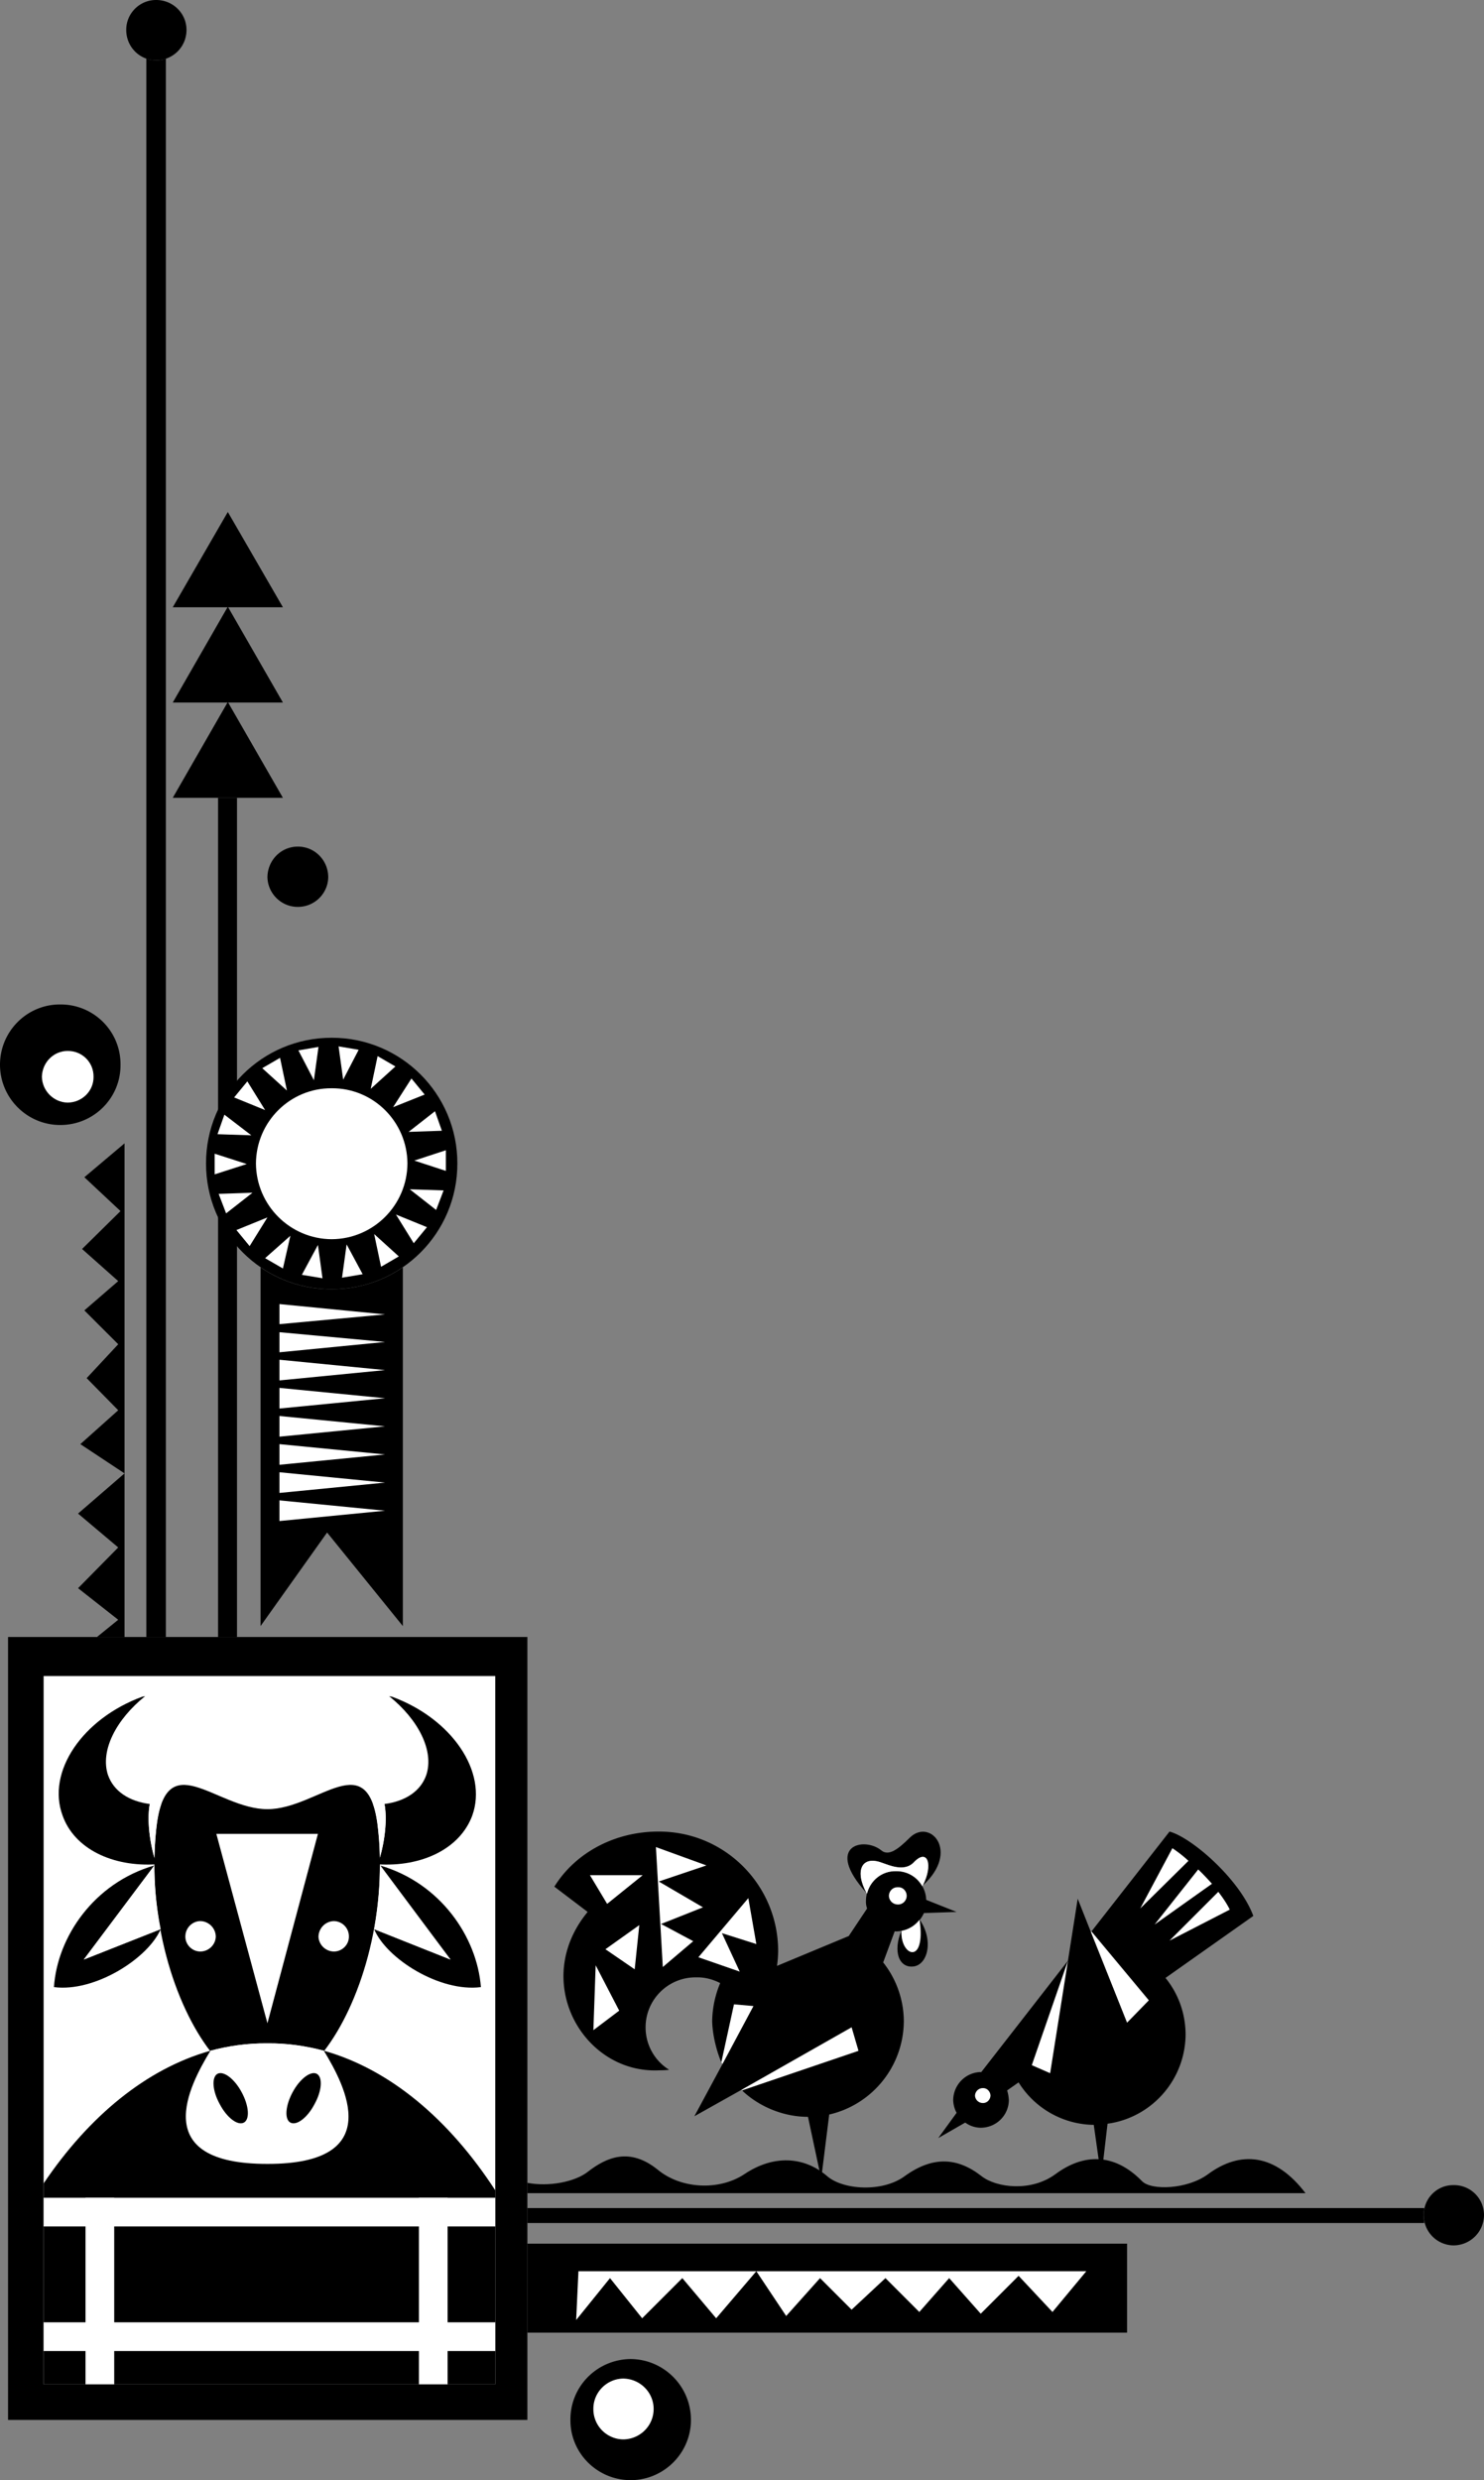 <svg width="344.802" height="576.135" viewBox="0 0 258.602 432.102" xmlns="http://www.w3.org/2000/svg"><rect x="0" y="0" width="258.602" height="432.102" fill="#808080" stroke="none"/><path style="fill:#000;fill-opacity:1;fill-rule:nonzero;stroke:none" d="M283.227 637.977V501.574h-90.5v136.403h90.5" transform="translate(-191.324 -216.375)"/><path style="fill:#fff;fill-opacity:1;fill-rule:nonzero;stroke:none" d="M277.625 631.773V508.375h-78.7v123.398h78.7" transform="translate(-191.324 -216.375)"/><path style="fill:#000;fill-opacity:1;fill-rule:nonzero;stroke:none" d="M218.625 541.176c-7.652.504-14.348-2.68-16.398-8.5-2.813-7.602 3.437-16.86 13.898-20.7.176-.011.34-.062.5-.101-5.098 4.094-7.848 9.504-6.5 13.7.984 2.882 3.7 4.632 7.3 5.1-.624 3.298.27 8.095 1.2 10.5m38.5.001c7.66.504 14.355-2.68 16.5-8.5 2.719-7.602-3.531-16.86-14-20.7-.168-.011-.332-.062-.5-.101 5.105 4.094 7.855 9.504 6.5 13.7-.977 2.882-3.691 4.632-7.3 5.1.636 3.298-.262 8.095-1.2 10.5m-38.898.2c-10.575 3.059-16.926 12.512-17.5 21.2 7.082.921 16.382-4.966 18.597-10.098l-13.398 5.296 12.3-16.398" transform="translate(-191.324 -216.375)"/><path style="fill:#000;fill-opacity:1;fill-rule:nonzero;stroke:none" d="M247.824 573.676c6.18-8.028 10.98-23.055 9.403-38.403-1.524-15.332-10.36-3.707-19.301-3.699-9.035-.008-17.871-11.633-19.403 3.7-1.57 15.347 3.23 30.374 9.403 38.402 3.246-.867 6.566-1.34 10-1.301 3.34-.04 6.66.434 9.898 1.3" transform="translate(-191.324 -216.375)"/><path style="fill:#fff;fill-opacity:1;fill-rule:nonzero;stroke:none" d="M237.926 593.375c20.879.04 13.437-13.758 9.898-19.602-.02-.05-.015-.054 0-.097-3.238-.867-6.558-1.34-9.898-1.301-3.434-.04-6.754.434-10 1.3.023.04.027.048 0 .098-3.531 5.844-10.973 19.641 10 19.602" transform="translate(-191.324 -216.375)"/><path style="fill:#000;fill-opacity:1;fill-rule:nonzero;stroke:none" d="M257.523 541.375c10.582 3.059 16.938 12.512 17.602 21.2-7.176.921-16.477-4.966-18.602-10.098l13.301 5.296-12.3-16.398m-15.598 44.801c-1.047-.567-.887-2.93.398-5.301 1.246-2.316 3.137-3.75 4.2-3.2 1.066.598.906 2.966-.399 5.302-1.227 2.351-3.117 3.785-4.2 3.199m-8.101 0c1.055-.567.895-2.93-.398-5.301-1.238-2.316-3.13-3.75-4.2-3.2-1.058.598-.898 2.966.399 5.302 1.234 2.351 3.125 3.785 4.2 3.199" transform="translate(-191.324 -216.375)"/><path style="fill:#fff;fill-opacity:1;fill-rule:nonzero;stroke:none" d="m229.023 535.875 8.903 33 8.8-33zm-2.796 20.5c1.48-.012 2.66-1.188 2.699-2.602a2.749 2.749 0 0 0-2.7-2.699c-1.425.028-2.601 1.207-2.601 2.7 0 1.414 1.176 2.59 2.602 2.601m23.296 0c-1.472-.012-2.652-1.188-2.699-2.602.047-1.492 1.227-2.671 2.7-2.699a2.665 2.665 0 0 1 2.601 2.7c.008 1.414-1.168 2.59-2.602 2.601m-30.097-25.699c-.703.254-1.61.082-2 0-.54 2.828.047 6.761.8 9.398.063-1.601.118-3.203.297-4.8.176-1.919.489-3.422.903-4.598m38.898 0c-.597.082-1.469.113-2 0 .414 1.12.73 2.644.903 4.597.183 1.57.273 3.114.296 4.704.782-2.649 1.34-6.512.801-9.301m-39 21.801c-.707-3.555-1.12-7.313-1.097-11.102l-12.301 16.398 13.398-5.296m37.199 0 13.301 5.296-12.3-16.5a62.03 62.03 0 0 1-1 11.204" transform="translate(-191.324 -216.375)"/><path style="fill:#000;fill-opacity:1;fill-rule:nonzero;stroke:none" d="M277.625 597.977c-8.035-12.368-18.336-21.055-29.8-24.301-.016.043-.02.047 0 .097 3.538 5.844 10.98 19.641-9.9 19.602-20.972.04-13.53-13.758-10-19.602.028-.05.024-.058 0-.097-11.085 3.14-21.085 11.37-29 23.097v35h78.7v-33.796" transform="translate(-191.324 -216.375)"/><path style="fill:#fff;fill-opacity:1;fill-rule:nonzero;stroke:none" d="M198.926 620.977h78.699v5h-78.7v-5" transform="translate(-191.324 -216.375)"/><path style="fill:#fff;fill-opacity:1;fill-rule:nonzero;stroke:none" d="M264.324 631.773v-32.5h5v32.5h-5m-58.097 0v-32.5h5v32.5h-5" transform="translate(-191.324 -216.375)"/><path style="fill:#fff;fill-opacity:1;fill-rule:nonzero;stroke:none" d="M198.926 599.273h78.699v5h-78.7v-5" transform="translate(-191.324 -216.375)"/><path style="fill:#000;fill-opacity:1;fill-rule:nonzero;stroke:none" d="M301.227 648.477c5.789-.016 10.5-4.723 10.5-10.5 0-5.848-4.711-10.559-10.5-10.602-5.832.043-10.543 4.754-10.5 10.602-.043 5.777 4.668 10.484 10.5 10.5m143.398-40.903a5.247 5.247 0 0 1-5.2-5.3c-.03-2.887 2.325-5.243 5.2-5.2a5.212 5.212 0 0 1 5.3 5.2c-.007 2.921-2.363 5.277-5.3 5.3m-124.102-27.097-8.199 4.597 4.903-9.097-.204-.301c-.843-1.977-1.554-4.844-1.597-7.2a17.837 17.837 0 0 1 1.398-6.601c-1.25-.648-2.691-1.043-4.199-1-4.871-.043-8.797 3.883-8.8 8.7a8.677 8.677 0 0 0 4.1 7.402c-.609.085-1.218.09-1.8.097-13.21.586-22.355-15.535-12.398-27.597l-5.801-4.403c3.683-5.957 10.629-9.629 18.199-9.597 11.465-.032 20.785 9.293 20.8 20.796a20.32 20.32 0 0 1-.198 2.602l12.5-5.2 3.199-4.8a3.31 3.31 0 0 1-.2-1.3c-.015-2.891 2.34-5.247 5.2-5.2 2.894-.047 5.21 2.223 5.3 5l5.297 2.102-5.699.199a5.395 5.395 0 0 1-4.898 3.199c-.047-.023-.14-.035-.2 0l-2 5.398a16.622 16.622 0 0 1 3.598 10.204c-.039 7.968-5.582 14.601-13 16.296l-1.398 11.204-2.301-10.801c.008 0 .004 0 0 0-4.371 0-8.574-1.817-11.5-4.602l-.102-.097m56.903-22.5-15.102 19.398c-.039.047-.043.047-.097 0-2.618.047-4.774 2.207-4.801 4.898a4.96 4.96 0 0 0 .597 2.204l-3.199 4.398 4.7-2.7a4.648 4.648 0 0 0 2.703.9c2.71-.009 4.87-2.169 4.898-4.802a6.78 6.78 0 0 0-.3-1.699l2-1.398a15.664 15.664 0 0 0 13.1 7.398l1.302 9.2 1.097-9.399c7.676-1.055 13.57-7.637 13.602-15.602-.031-3.707-1.313-7.113-3.5-9.796l15.3-10.801c-2.347-6.371-10.718-13.656-14.601-14.7l-13.602 17.399-.097.102-2.301-5.801-1.7 10.8" transform="translate(-191.324 -216.375)"/><path style="fill:#fff;fill-opacity:1;fill-rule:nonzero;stroke:none" d="m395.125 554.477 8.5-8.5c.809 1.043 1.5 2.074 2 3.097l-10.5 5.403m5-12.403c.816.778 1.605 1.61 2.398 2.5l-10 7.102 7.602-9.602m-4.5-3.699a22.447 22.447 0 0 1 2.8 2.2l-8.402 8.3 5.602-10.5m-33 44.398a1.373 1.373 0 0 1-1.398-1.296c.043-.735.632-1.32 1.398-1.301.688-.02 1.273.566 1.3 1.3-.027.72-.613 1.31-1.3 1.297m-40.898-35.699-8.704 10.301 7.204 2.5-3.102-6.7 6 1.9-1.398-8m-14.903 11.999-1.199-20.898 8.8 3.199-8.3 2.8 7.7 4.5-7.302 2.9 5.602 3-5.3 4.5m-4.098-7.302-.801 7.704-5.102-3.5zm.597-8.699-6.199 5-3-5zm-8.199 15.699 4.102 7.903-4.5 3.398zm52.699-10.597a1.543 1.543 0 0 1-1.597-1.5c.02-.864.707-1.551 1.597-1.5.805-.051 1.492.636 1.5 1.5-.008.832-.695 1.52-1.5 1.5" transform="translate(-191.324 -216.375)"/><path style="fill:#000;fill-opacity:1;fill-rule:nonzero;stroke:none" d="M352.125 544.875c6.586-5.965 1.223-11.844-2.3-8.3-1.966 1.948-3.622 3.237-4.9 2.198-3.034-2.5-10.085-.87-2.6 7.403-2.06-3.778-.927-6.57 2.6-5.301 1.305.437 3.942 1.676 5.598 0 2.473-2.648 3.457.437 1.602 4" transform="translate(-191.324 -216.375)"/><path style="fill:#fff;fill-opacity:1;fill-rule:nonzero;stroke:none" d="M352.125 544.875c1.855-3.563.871-6.648-1.602-4-1.656 1.676-4.293.438-5.597 0-3.528-1.27-4.66 1.523-2.602 5.3l.102.098c.547-2.277 2.601-3.945 5-3.898 2.015-.047 3.73 1.035 4.597 2.602l.102-.102" transform="translate(-191.324 -216.375)"/><path style="fill:#000;fill-opacity:1;fill-rule:nonzero;stroke:none" d="M351.625 550.875c2.434 3.613 1.348 7.797-1.102 8.102-2.507.316-3.671-2.551-2.097-6.301-.332 4.445 4.316 6.304 3.199-1.801" transform="translate(-191.324 -216.375)"/><path style="fill:#fff;fill-opacity:1;fill-rule:nonzero;stroke:none" d="M351.523 550.875c1.172 8.02-3.328 6.285-3.097 1.898a5.048 5.048 0 0 0 3.097-1.898m-51.597 90.5c2.945-.031 5.3-2.39 5.3-5.3 0-2.9-2.355-5.255-5.3-5.302-2.867.047-5.223 2.403-5.2 5.301-.023 2.91 2.333 5.27 5.2 5.301m20.699-60.801 20.3-6.898-1.198-4.102-19.204 10.903.102.097m-3.398-4.597 5.398-10.102-3.398-.3-2.204 10.1.204.302m64.296-23.102 10 12-3.796 3.898-6.301-15.796.097-.102m-4.097 5.102-3.102 19.597-3.199-1.398zm0 0" transform="translate(-191.324 -216.375)"/><path style="fill:#000;fill-opacity:1;fill-rule:nonzero;stroke:none" d="M283.227 607.273v15.5h104.5v-15.5h-104.5m0-8.796h135.597c-5.34-7.016-11.441-7.407-17-3.301-3.554 2.633-9.894 2.879-11.5 1.199-4.836-4.941-10.187-4.84-15.097-1.2-4.223 3.11-10.313 2.372-12.903.302-4.207-3.27-8.476-3.461-13.3 0-3.903 2.914-10.852 2.437-13.598 0-4.067-3.461-9.375-3.684-14.403-.301-4.433 2.926-11.074 2.554-15.097-.801-4.88-3.926-8.887-2.176-12.2.398-2.23 1.735-6.75 2.625-10.5 1.903v1.8" transform="translate(-191.324 -216.375)"/><path style="fill:#fff;fill-opacity:1;fill-rule:nonzero;stroke:none" d="M292.125 612.074h88.5l-5.898 7.102-5.903-6.301-6.597 6.602-5.5-6.204-5.204 5.903-5.898-5.903-5.898 5.5-5.5-5.5-5.903 6.602-5.199-7.8-7 8.198-5.898-7-7 7-5.602-7-5.898 7.301.398-8.5" transform="translate(-191.324 -216.375)"/><path style="fill:#000;fill-opacity:1;fill-rule:nonzero;stroke:none" d="M439.426 602.273c-.031-.41.027-.824.097-1.199H283.227v2.602h156.296c-.062-.473-.128-.918-.097-1.403M240.625 355.375l-9.602-16.7-9.597 16.7zm0 0" transform="translate(-191.324 -216.375)"/><path style="fill:#000;fill-opacity:1;fill-rule:nonzero;stroke:none" d="m240.625 338.773-9.602-16.699-9.597 16.7zm0 0" transform="translate(-191.324 -216.375)"/><path style="fill:#000;fill-opacity:1;fill-rule:nonzero;stroke:none" d="m240.625 322.176-9.602-16.602-9.597 16.602zm-38.801 69.199c5.836-.035 10.547 4.672 10.5 10.5.047 5.797-4.664 10.508-10.5 10.5-5.785.008-10.496-4.703-10.5-10.5.004-5.828 4.715-10.535 10.5-10.5m41.403-27.5c-2.899-.012-5.254 2.344-5.301 5.3.047 2.856 2.402 5.212 5.3 5.2 2.915.012 5.27-2.344 5.297-5.2-.027-2.956-2.382-5.312-5.296-5.3m-24.704-147.5c-2.863-.012-5.218 2.344-5.199 5.2-.02 2.952 2.336 5.308 5.2 5.3a5.268 5.268 0 0 0 5.3-5.3c0-2.856-2.355-5.212-5.3-5.2" transform="translate(-191.324 -216.375)"/><path style="fill:#fff;fill-opacity:1;fill-rule:nonzero;stroke:none" d="M203.125 408.477c2.523-.032 4.535-2.043 4.5-4.5.035-2.508-1.977-4.52-4.5-4.5-2.438-.02-4.45 1.992-4.5 4.5.05 2.457 2.063 4.468 4.5 4.5" transform="translate(-191.324 -216.375)"/><path style="fill:#000;fill-opacity:1;fill-rule:nonzero;stroke:none" d="m206.023 421.477 6.301 5.898-6.699 6.602 6.3 5.597-5.902 5.102 5.903 5.898-5.5 5.903 5.5 5.597-6.602 5.903 7.7 5.097v-57.5l-7 5.903m5.902 77.097-3.7 3h4.797v-28.5l-8.097 7 7 5.903-7 7.097 7 5.5m20.699 3V355.375h-3.3v146.2h3.3m-14.102-274.7a4.83 4.83 0 0 1-1.699-.3v275h3.403v-275a4.375 4.375 0 0 1-1.704.3" transform="translate(-191.324 -216.375)"/><path style="fill:#000;fill-opacity:1;fill-rule:nonzero;stroke:none" d="M249.125 440.977c12.105.027 21.922-9.79 21.898-21.903.024-12.097-9.793-21.914-21.898-21.898-12.105-.016-21.922 9.8-21.898 21.898-.024 12.114 9.793 21.93 21.898 21.903" transform="translate(-191.324 -216.375)"/><path style="fill:#000;fill-opacity:1;fill-rule:nonzero;stroke:none" d="M249.125 440.977a21.709 21.709 0 0 1-12.398-3.801v62.5l11.597-16.301 13.2 16.3v-62.5a21.7 21.7 0 0 1-12.399 3.802" transform="translate(-191.324 -216.375)"/><path style="fill:#fff;fill-opacity:1;fill-rule:nonzero;stroke:none" d="M249.125 432.273c7.266-.039 13.152-5.925 13.2-13.199-.048-7.254-5.934-13.144-13.2-13.097-7.266-.047-13.152 5.843-13.2 13.097.048 7.274 5.934 13.16 13.2 13.2m-9.102 14.8 18.403-1.699-18.403-1.8zm-11.296-26.097 5.597-1.801-5.597-1.801zm2 6.796 4.597-3.597-5.898.199zm4.097 5.704 3.102-5-5.403 2.199zm5.801 3.898 1.3-5.7-4.402 3.9zm6.898 1.699-.796-5.8-2.801 5.203zm7-.699-2.796-5.2-.801 5.802zm6.301-3.102-4.3-3.898 1.203 5.7zm4.903-5.097-5.403-2.2 3.102 5zm2.898-6.403-5.898-.199 4.597 3.602zm.398-7-5.5 1.801 5.5 1.801zm-1.898-6.796-4.602 3.597 5.801-.199zm-4.102-5.704-3.199 5 5.5-2.199zm-5.898-3.898-1.2 5.7 4.302-3.9zm-6.801-1.699.801 5.8 2.7-5.203zm-7 .699 2.7 5.2.8-5.802zm-6.301 3.102 4.301 3.898-1.199-5.7zm-4.898 5.097 5.398 2.2-3.097-5zm-2.898 6.403 5.898.199-4.7-3.602zm10.796 38 18.403-1.801-18.403-1.7zm0 4.898 18.403-1.8-18.403-1.802zm0 4.898 18.403-1.796-18.403-1.801zm0 4.903 18.403-1.801-18.403-1.8zm0 4.898 18.403-1.8-18.403-1.797zm0 4.903 18.403-1.801-18.403-1.801zm0 4.898 18.403-1.8-18.403-1.802zm0 0" transform="translate(-191.324 -216.375)"/></svg>
